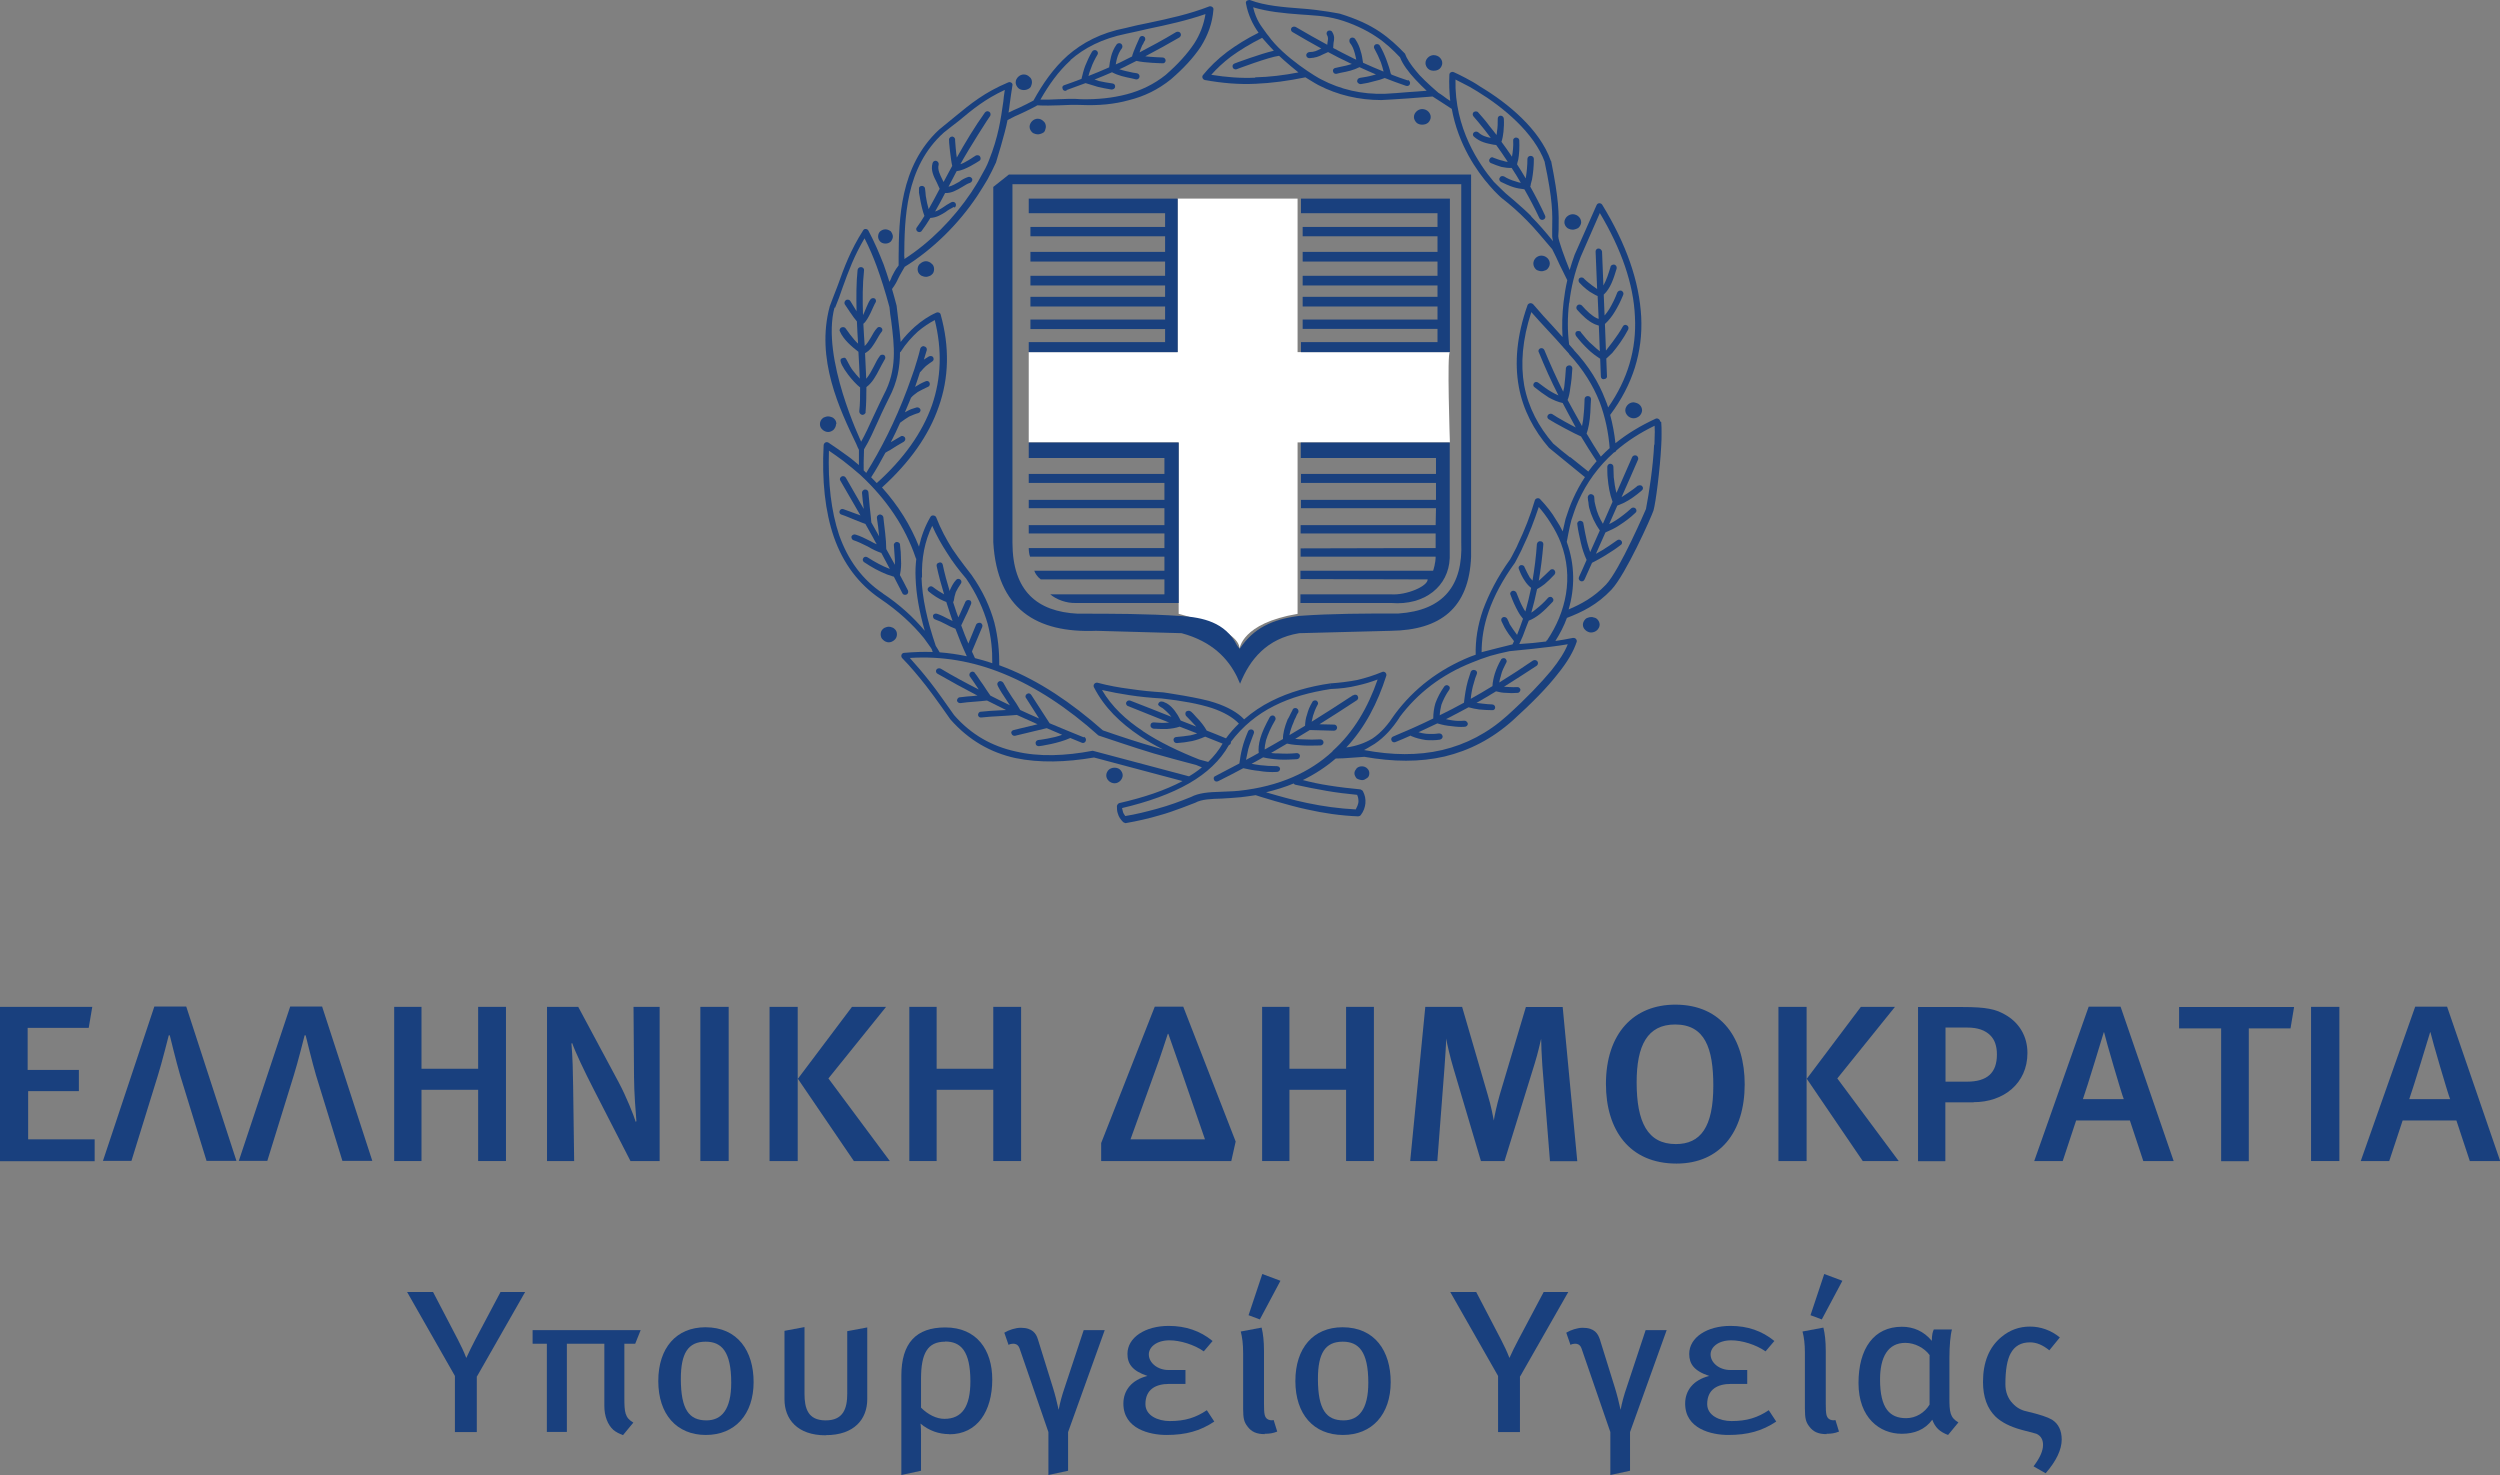 <?xml version="1.0" encoding="UTF-8"?>
<svg id="Layer_1" xmlns="http://www.w3.org/2000/svg" version="1.1" viewBox="0 0 147.39 86.96">
  <rect x="0" y="0" width="147.39" height="86.96" fill="#808080" stroke="none"/>
  <!-- Generator: Adobe Illustrator 29.6.0, SVG Export Plug-In . SVG Version: 2.1.1 Build 142)  -->
  <defs>
    <style>
      .st0 {
        fill: #fff;
      }

      .st1 {
        fill: #19407e;
      }
    </style>
  </defs>
  <path class="st0" d="M85.48,20.76h-8.98v-9.05h-7.07v9.05h-8.78v5.32h8.84v10.11s3.59.89,3.59,2.06c0,0,.12-1.51,3.42-2.06v-10.11h8.98s-.18-5.32,0-5.32Z"/>
  <g>
    <g>
      <path class="st1" d="M28.11,81.14v3.29h-1.29v-3.31l-2.82-4.95h1.53l1.47,2.82c.18.35.35.7.49,1.07.16-.34.32-.68.52-1.06l1.5-2.83h1.45l-2.84,4.98Z"/>
      <path class="st1" d="M37.46,79.22h-.65v3.2c0,.83.03,1.16.53,1.45l-.61.74c-.22-.08-.43-.19-.57-.31-.34-.31-.53-.82-.53-1.4v-3.68h-2.21v5.2h-1.18v-5.2h-.84v-.8h6.37l-.32.8Z"/>
      <path class="st1" d="M41.62,84.6c-1.73,0-2.81-1.22-2.81-3.18s1.07-3.17,2.78-3.17c1.91,0,2.84,1.41,2.84,3.23,0,1.91-1.1,3.12-2.82,3.12ZM41.6,79.1c-1.03,0-1.46.68-1.46,2.19,0,1.83.5,2.45,1.51,2.45.9,0,1.46-.65,1.46-2.22,0-1.86-.58-2.42-1.51-2.42Z"/>
      <path class="st1" d="M48.68,84.62c-1.67,0-2.43-.95-2.43-2.12v-4.04l1.18-.22v3.92c0,.89.21,1.58,1.25,1.58s1.27-.7,1.27-1.58v-3.68l1.18-.22v4.23c0,1.17-.76,2.12-2.44,2.12Z"/>
      <path class="st1" d="M55.95,84.55c-.59,0-1.18-.2-1.68-.62.03.19.03.46.03.67v2.11l-1.16.25v-5.85c0-1.94.88-2.85,2.59-2.85,1.86,0,2.77,1.33,2.77,3.07,0,1.87-.88,3.23-2.53,3.23ZM55.72,79.1c-1.03,0-1.42.68-1.42,2.19v1.7c.4.4.9.66,1.38.66,1.05,0,1.53-.74,1.53-2.21,0-1.8-.57-2.35-1.49-2.35Z"/>
      <path class="st1" d="M62.97,84.43v2.28l-1.16.25v-2.53l-1.71-4.96c-.04-.1-.13-.25-.37-.25-.09,0-.19.02-.27.07l-.25-.72c.26-.16.66-.29.97-.29.71,0,.91.36,1.01.68l.88,2.83c.13.41.25.9.34,1.31h.01c.06-.36.19-.84.36-1.33l1.11-3.35h1.24l-2.16,6.01Z"/>
      <path class="st1" d="M68.78,84.6c-1,0-2.55-.36-2.55-1.85,0-.79.5-1.4,1.42-1.63-.9-.3-1.18-.72-1.18-1.3,0-.97,1.05-1.65,2.43-1.65,1,0,1.86.29,2.59.89l-.52.61c-.57-.4-1.4-.65-2.02-.65-.78,0-1.22.41-1.22.83,0,.5.52.92,1.16.92h1v.82h-.96c-.79,0-1.4.32-1.4,1.19,0,.68.74,1,1.44,1,.89,0,1.53-.2,2.18-.64l.44.67c-.84.56-1.69.79-2.83.79Z"/>
      <path class="st1" d="M74.56,84.55c-.47,0-.78-.13-1.02-.46-.19-.25-.25-.46-.25-1.04v-3.29c0-.52-.05-.91-.14-1.26l1.23-.23c.09.36.14.8.14,1.39v3.09c0,.64.04.77.17.89.09.08.26.12.4.08l.21.68c-.25.1-.45.13-.74.13ZM74.28,77.79l-.67-.25.81-2.43,1.07.4-1.22,2.29Z"/>
      <path class="st1" d="M79.18,84.6c-1.73,0-2.81-1.22-2.81-3.18s1.07-3.17,2.78-3.17c1.91,0,2.84,1.41,2.84,3.23,0,1.91-1.1,3.12-2.82,3.12ZM79.16,79.1c-1.03,0-1.46.68-1.46,2.19,0,1.83.5,2.45,1.51,2.45.9,0,1.46-.65,1.46-2.22,0-1.86-.58-2.42-1.51-2.42Z"/>
      <path class="st1" d="M89.61,81.14v3.29h-1.29v-3.31l-2.82-4.95h1.53l1.47,2.82c.18.35.35.7.49,1.07.15-.34.32-.68.52-1.06l1.5-2.83h1.45l-2.84,4.98Z"/>
      <path class="st1" d="M96.1,84.43v2.28l-1.16.25v-2.53l-1.71-4.96c-.04-.1-.13-.25-.37-.25-.09,0-.19.02-.27.07l-.25-.72c.26-.16.66-.29.97-.29.71,0,.9.36,1.01.68l.88,2.83c.13.41.25.9.34,1.31h.01c.06-.36.19-.84.36-1.33l1.11-3.35h1.24l-2.16,6.01Z"/>
      <path class="st1" d="M101.9,84.6c-1,0-2.55-.36-2.55-1.85,0-.79.5-1.4,1.42-1.63-.91-.3-1.18-.72-1.18-1.3,0-.97,1.05-1.65,2.43-1.65,1,0,1.86.29,2.59.89l-.52.61c-.57-.4-1.4-.65-2.02-.65-.78,0-1.22.41-1.22.83,0,.5.52.92,1.16.92h1v.82h-.96c-.79,0-1.4.32-1.4,1.19,0,.68.74,1,1.44,1,.89,0,1.53-.2,2.19-.64l.44.67c-.84.56-1.69.79-2.83.79Z"/>
      <path class="st1" d="M107.68,84.55c-.47,0-.78-.13-1.02-.46-.19-.25-.25-.46-.25-1.04v-3.29c0-.52-.05-.91-.14-1.26l1.23-.23c.09.36.14.8.14,1.39v3.09c0,.64.04.77.17.89.09.08.26.12.4.08l.21.68c-.25.1-.45.13-.74.13ZM107.41,77.79l-.67-.25.81-2.43,1.07.4-1.22,2.29Z"/>
      <path class="st1" d="M114.85,84.6c-.5-.19-.76-.44-.93-.9-.43.59-1.06.83-1.8.83-1.31,0-2.55-.95-2.55-2.99s.91-3.32,2.56-3.32c.67,0,1.29.26,1.76.83.01-.36.05-.53.12-.67h1.07c-.09.31-.15.96-.15,1.68v2.35c0,.83.03,1.16.53,1.45l-.61.74ZM113.77,79.9c-.32-.44-.89-.73-1.44-.73-1.02,0-1.49.83-1.49,2.16,0,1.73.59,2.28,1.54,2.28.57,0,1.09-.32,1.38-.8v-2.9Z"/>
      <path class="st1" d="M120.59,86.85l-.7-.4c.37-.49.56-.91.56-1.26,0-.32-.13-.54-.39-.66l-.9-.24c-.65-.18-1.15-.43-1.51-.77-.49-.48-.74-1.16-.74-2.05,0-1.16.36-2.05,1.09-2.65.49-.41,1.05-.61,1.68-.61s1.25.22,1.76.64l-.62.76c-.38-.31-.75-.47-1.14-.47-.53,0-.91.22-1.14.65-.21.38-.31,1-.31,1.82,0,.44.14.83.43,1.13.22.24.49.4.83.47.76.18,1.24.34,1.49.49.38.24.57.64.57,1.17,0,.59-.31,1.25-.94,1.98Z"/>
    </g>
    <g>
      <path class="st1" d="M0,68.45v-9.09h5.44l-.21,1.24H1.63v2.48h3.02v1.25H1.66v2.84h3.92v1.29H0Z"/>
      <path class="st1" d="M12.18,68.45l-1.56-5.06c-.21-.71-.61-2.35-.61-2.35h-.06s-.42,1.67-.64,2.36l-1.56,5.04h-1.68l3.03-9.1h1.88l2.96,9.1h-1.77Z"/>
      <path class="st1" d="M20.19,68.45l-1.56-5.06c-.21-.71-.61-2.35-.61-2.35h-.06s-.42,1.67-.64,2.36l-1.56,5.04h-1.68l3.03-9.1h1.88l2.96,9.1h-1.77Z"/>
      <path class="st1" d="M28.19,68.45v-4.2h-3.34v4.2h-1.61v-9.09h1.61v3.65h3.34v-3.65h1.64v9.09h-1.64Z"/>
      <path class="st1" d="M37.17,68.45l-2.19-4.27c-.52-1.01-1.06-2.15-1.25-2.69l-.04.04c.07.76.09,1.72.1,2.52l.06,4.4h-1.6v-9.09h1.84l2.38,4.44c.45.84.88,1.92,1.01,2.34l.04-.04c-.04-.46-.14-1.76-.14-2.59l-.03-4.15h1.54v9.09h-1.71Z"/>
      <path class="st1" d="M41.29,68.45v-9.09h1.67v9.09h-1.67Z"/>
      <path class="st1" d="M45.37,68.45v-9.09h1.66v9.09h-1.66ZM50.34,68.45l-3.3-4.85,3.19-4.24h2.01l-3.4,4.22,3.62,4.87h-2.12Z"/>
      <path class="st1" d="M58.56,68.45v-4.2h-3.34v4.2h-1.61v-9.09h1.61v3.65h3.34v-3.65h1.64v9.09h-1.64Z"/>
      <path class="st1" d="M72.59,68.45h-7.67v-1.06l3.16-8.04h1.68l3.09,7.95-.26,1.16ZM69.57,62.92c-.13-.38-.69-1.97-.69-1.97h-.03s-.52,1.6-.67,1.98l-1.53,4.24h4.39l-1.47-4.26Z"/>
      <path class="st1" d="M79.36,68.45v-4.2h-3.34v4.2h-1.61v-9.09h1.61v3.65h3.34v-3.65h1.64v9.09h-1.64Z"/>
      <path class="st1" d="M91.38,68.45l-.45-5.63c-.04-.58-.07-1.3-.07-1.58-.07.3-.2.88-.38,1.46l-1.78,5.75h-1.39l-1.63-5.5c-.18-.6-.37-1.42-.42-1.72,0,.3-.06,1.17-.1,1.73l-.42,5.49h-1.6l.89-9.09h2.17l1.5,5.15c.23.76.31,1.27.37,1.55.04-.28.17-.89.35-1.52l1.54-5.17h2.17l.86,9.09h-1.6Z"/>
      <path class="st1" d="M98.84,68.6c-2.79,0-4.16-2-4.16-4.69,0-2.99,1.64-4.68,4.09-4.68,2.76,0,4.09,2.04,4.09,4.69,0,2.84-1.47,4.68-4.02,4.68ZM98.76,60.4c-1.64,0-2.27,1.24-2.27,3.41,0,2.34.64,3.64,2.31,3.64,1.46,0,2.21-1,2.21-3.44,0-2.22-.5-3.61-2.25-3.61Z"/>
      <path class="st1" d="M104.85,68.45v-9.09h1.66v9.09h-1.66ZM109.82,68.45l-3.3-4.85,3.19-4.24h2.01l-3.4,4.22,3.62,4.87h-2.12Z"/>
      <path class="st1" d="M116.35,64.99h-1.66v3.47h-1.61v-9.09h2.61c1.43,0,1.95.13,2.49.43.86.47,1.35,1.29,1.35,2.28,0,1.79-1.4,2.9-3.17,2.9ZM117.33,61.03c-.3-.29-.72-.45-1.36-.45h-1.27v3.19h1.27c1.2,0,1.76-.53,1.76-1.6,0-.5-.13-.88-.4-1.14Z"/>
      <path class="st1" d="M126.36,68.45l-.79-2.39h-3.17l-.79,2.39h-1.68l3.21-9.1h1.88l3.13,9.1h-1.78ZM124.04,60.86h-.01s-1.01,3.34-1.23,3.94h2.41c-.1-.2-1.09-3.59-1.16-3.94Z"/>
      <path class="st1" d="M135.04,60.63h-2.46v7.83h-1.63v-7.83h-2.48v-1.26h6.78l-.21,1.26Z"/>
      <path class="st1" d="M136.25,68.45v-9.09h1.67v9.09h-1.67Z"/>
      <path class="st1" d="M145.61,68.45l-.79-2.39h-3.17l-.79,2.39h-1.68l3.21-9.1h1.88l3.13,9.1h-1.78ZM143.28,60.86h-.01s-1.01,3.34-1.23,3.94h2.41c-.1-.2-1.09-3.59-1.16-3.94Z"/>
    </g>
    <g>
      <path class="st1" d="M60.35,5.31c.15,0,.25-.04.36-.12.06-.05.09-.13.11-.21.01-.04.02-.08.02-.12,0-.14-.04-.25-.15-.33-.08-.08-.19-.14-.33-.14-.13,0-.25.06-.33.14-.08.08-.15.18-.15.33,0,.12.06.24.15.33.08.08.21.12.33.12"/>
      <path class="st1" d="M52.2,14.36c.13,0,.23-.04.32-.12.06-.08.12-.18.12-.29,0-.12-.06-.22-.12-.31-.09-.06-.19-.12-.32-.12s-.23.06-.31.12c-.08.08-.12.18-.12.31,0,.1.04.2.12.29.08.08.19.12.31.12"/>
      <path class="st1" d="M61.19,7.92s.09,0,.13-.02c.08-.02.15-.05.22-.1.06-.06.08-.13.1-.21.01-.04.02-.08.02-.12,0-.12-.04-.25-.15-.33-.08-.08-.19-.14-.33-.14-.13,0-.25.06-.33.14-.08.08-.15.2-.15.33s.06.24.15.33c.05.05.12.08.2.1.04.01.09.02.14.02"/>
      <path class="st1" d="M54.25,15.54c-.1.08-.15.2-.15.33s.04.24.15.33c.05.05.12.08.2.1.04.01.09.02.13.02s.09,0,.14-.02c.08-.02.15-.05.2-.1.11-.08.15-.2.15-.33s-.04-.25-.15-.33c-.08-.08-.21-.14-.33-.14s-.25.06-.33.14"/>
      <path class="st1" d="M48.82,25.47c.12,0,.25-.06.33-.14h0c.08-.09.14-.2.14-.33h.02c0-.12-.04-.24-.15-.33-.05-.05-.12-.08-.2-.1-.04-.01-.09-.02-.13-.02-.05,0-.09,0-.14.02-.08.02-.15.05-.2.1-.1.08-.15.21-.15.33s.04.24.15.33c.08.08.21.14.34.14"/>
      <path class="st1" d="M52.55,36.97s-.09-.02-.14-.02-.09,0-.14.02c-.08.02-.15.05-.2.1-.11.08-.15.21-.15.33s.04.25.15.33c.08.08.21.14.33.14s.25-.06.33-.14c.1-.08.15-.2.15-.33s-.04-.24-.15-.33c-.05-.05-.12-.08-.2-.1"/>
      <path class="st1" d="M84.2,7.23c.08-.08.15-.2.15-.33s-.06-.24-.15-.33c-.08-.08-.21-.14-.36-.14-.12,0-.25.06-.33.14-.08.08-.15.18-.15.33,0,.12.06.24.15.33.08.08.21.12.33.12.15,0,.27-.04.36-.12"/>
      <path class="st1" d="M84.52,4.17c.15,0,.27-.04.36-.12.08-.08.15-.2.15-.33,0-.14-.06-.24-.15-.33-.08-.08-.21-.14-.36-.14-.12,0-.25.06-.33.14-.08.08-.15.18-.15.33,0,.12.06.24.15.33.08.08.21.12.33.12"/>
      <path class="st1" d="M92.57,13.52s.09.02.14.02.1,0,.14-.02c.08-.02.16-.05.22-.1.08-.08.15-.2.15-.32s-.06-.25-.15-.33c-.08-.08-.21-.14-.35-.14-.13,0-.25.06-.34.14-.08.08-.15.2-.15.33s.06.24.15.32c.05.05.13.08.2.1"/>
      <path class="st1" d="M90.87,15.99c.05,0,.1,0,.14-.02.08-.02.16-.05.21-.1.08-.08.15-.2.15-.33s-.06-.25-.15-.33c-.08-.08-.21-.14-.35-.14-.13,0-.25.06-.33.14-.08.08-.14.2-.14.33s.06.24.14.33c.05.05.12.08.2.1.04.01.09.02.14.02"/>
      <path class="st1" d="M96.32,23.72h-.02c-.13,0-.25.06-.33.14-.08.08-.15.2-.15.33s.06.24.15.33c.08.08.21.14.33.14h.02c.13,0,.25-.06.34-.14.08-.08.15-.2.15-.33s-.06-.25-.15-.33c-.08-.08-.21-.12-.34-.14"/>
      <path class="st1" d="M93.93,36.39s-.05-.01-.08-.01c0,0-.14,0-.18.02-.08.02-.15.05-.2.1-.08.08-.15.2-.15.33s.06.24.15.32.21.14.33.14c.15,0,.27-.06.36-.14.08-.08.15-.2.15-.32s-.06-.25-.15-.33c-.06-.06-.14-.09-.23-.1"/>
      <path class="st1" d="M80.29,45.18c-.13,0-.23.04-.31.12-.06.08-.13.18-.13.28,0,.12.06.22.13.31.05.04.12.06.19.08.04.01.08.02.12.02.05,0,.09,0,.14-.02.03-.01.06-.03.09-.05,0,0,0,0,0,0,.02-.02.05-.03.08-.05.09-.06.13-.16.13-.29,0-.1-.04-.2-.13-.28-.08-.08-.19-.12-.31-.12"/>
      <path class="st1" d="M66.19,45.71c0-.12-.06-.24-.15-.33-.08-.08-.21-.12-.33-.12s-.25.04-.34.12c-.08.08-.15.2-.15.33s.06.25.15.33c.08.08.21.14.34.14s.25-.06.33-.14c.08-.08.15-.2.15-.33"/>
      <path class="st1" d="M62.88,5.31c.37-.13.75-.27,1.12-.41.25.08.48.15.72.22.27.06.54.12.81.16.1,0,.21-.06.21-.16.02-.1-.04-.18-.15-.2-.27-.04-.54-.08-.79-.14-.09-.03-.18-.06-.27-.09.35-.14.69-.28,1.03-.43.37.2.76.28,1.16.36.09.02.17.04.25.06.08.02.19-.04.21-.14.02-.1-.04-.2-.15-.22-.08-.02-.17-.02-.25-.04-.27-.06-.54-.11-.79-.2.08-.03.15-.07.23-.1.26-.13.52-.26.78-.39.49.12,1.51.14,1.53.14.1.02.19-.06.19-.16s-.08-.18-.17-.18c-.04,0-.72-.03-1.03-.07.67-.35,1.33-.72,2.01-1.11.08-.06.13-.16.06-.26-.04-.08-.17-.1-.25-.06-.73.44-1.45.83-2.16,1.2.04-.14.1-.28.16-.42.04-.04.06-.1.08-.14.02-.04.04-.1.08-.14.04-.08.02-.2-.06-.24-.1-.06-.21-.02-.25.06,0,0-.4.87-.45,1.12-.24.12-.47.24-.7.35-.09.04-.17.08-.26.12.02-.12.04-.23.07-.34.06-.22.15-.43.29-.61.06-.08.04-.2-.04-.27-.08-.06-.21-.04-.27.04-.17.24-.27.49-.33.73-.05.21-.09.42-.11.62-.4.18-.81.35-1.22.51.04-.16.09-.32.16-.48.08-.24.21-.51.38-.79.04-.08.02-.18-.08-.24-.08-.04-.19-.02-.25.08-.17.28-.29.57-.4.83-.1.27-.16.52-.22.77-.33.13-.67.25-1.01.37-.1.02-.15.12-.1.22.02.1.13.14.23.1"/>
      <path class="st1" d="M51.03,24.29c.04-.45.05-.95.05-1.47.34-.25.56-.65.77-1.06,0,0,.21-.41.31-.57.06-.08.04-.2-.04-.26-.08-.04-.21-.02-.25.06-.14.18-.25.41-.35.61-.14.27-.28.53-.45.73-.02-.48-.04-.99-.07-1.51.32-.17.49-.47.67-.77.1-.16.19-.35.31-.49.06-.06.06-.18-.02-.24-.08-.06-.19-.06-.25.02-.15.16-.25.35-.35.53-.12.2-.23.39-.38.53-.03-.43-.06-.87-.08-1.31.31-.24.6-1.08.71-1.24.06-.08.04-.18-.02-.24-.08-.06-.21-.04-.27.04-.15.18-.37.82-.44.93-.03-.92-.03-1.81.06-2.63.02-.1-.06-.2-.17-.2-.1-.02-.19.06-.21.16-.08.77-.08,1.6-.06,2.44-.06-.09-.32-.53-.36-.59-.04-.08-.14-.12-.25-.08-.09.06-.13.16-.09.25.04.06.54.83.72,1.02.02.43.04.87.07,1.31-.29-.25-.72-.88-.72-.88-.04-.08-.15-.12-.25-.08-.08.02-.15.14-.11.22.21.5.71.92,1.1,1.22.03.54.06,1.07.08,1.58-.13-.14-.28-.31-.41-.48-.21-.27-.36-.67-.44-.73-.08-.06-.27.04-.27.06-.08.14.13.51.42.9.23.31.53.63.72.77,0,.5,0,.98-.05,1.41,0,.1.06.18.17.21.1,0,.19-.06.21-.16"/>
      <path class="st1" d="M56.28,12.24c.08-.06.1-.16.06-.24-.04-.1-.17-.12-.25-.08-.19.1-.36.21-.5.31-.16.1-.29.19-.46.24.19-.33.39-.7.59-1.09.37.02.69-.17,1.01-.36.17-.1.31-.2.46-.24.1-.04.15-.14.13-.23-.04-.1-.15-.14-.23-.12-.19.06-.38.16-.54.29-.21.12-.42.24-.63.29,0,0,0,0,0,0,.16-.3.32-.61.48-.92.48-.04,1.21-.53,1.34-.61.08-.04.1-.16.04-.25-.04-.08-.17-.1-.25-.06-.12.08-.67.45-.91.51.52-.95,1.74-2.85,1.76-2.85.04-.08.02-.2-.06-.24-.09-.06-.19-.03-.25.04-.61.85-1.16,1.77-1.66,2.66-.04-.2-.1-.97-.1-1.01.02-.1-.04-.2-.15-.23-.11,0-.19.06-.21.16-.02.06.11,1.28.19,1.57-.18.32-.34.64-.51.95-.02-.04-.04-.08-.06-.12-.15-.31-.31-.61-.23-.9.02-.1-.04-.2-.15-.23-.08-.02-.19.04-.21.14-.12.41.06.77.25,1.14.06.13.12.25.17.37-.23.43-.44.84-.65,1.2-.07-.23-.13-.52-.17-.78,0-.08-.02-.16-.02-.23s-.02-.1-.02-.16v-.02c0-.1-.08-.18-.19-.18s-.19.08-.17.18v.22c.02.08.02.16.04.22.06.39.18.9.28,1.15-.15.25-.3.48-.45.68-.06.06-.04.18.04.24.08.06.21.04.25-.04.17-.22.34-.48.51-.76.39-.03.62-.18.91-.36.12-.1.27-.18.48-.29"/>
      <path class="st1" d="M82.99,4.74c-.32-.1-.64-.22-.95-.34-.01-.02-.03-.04-.05-.07-.06-.27-.15-.53-.25-.8-.11-.29-.23-.57-.4-.85-.04-.08-.17-.1-.25-.06-.08.04-.12.16-.06.25.15.27.27.53.38.8.06.18.12.37.16.55-.4-.16-.81-.34-1.21-.52-.04-.23-.06-.46-.14-.68-.06-.25-.17-.49-.33-.73-.06-.08-.19-.1-.27-.04-.08.06-.08.18-.04.27.15.18.23.39.29.61.04.13.06.26.09.39-.09-.04-.18-.08-.27-.13-.36-.18-.72-.36-1.09-.56,0-.12.02-.2.02-.3.04-.2.08-.39-.08-.65-.04-.08-.15-.1-.25-.06-.08.06-.1.16-.06.24.1.16.06.27.04.41,0,.06-.02.11-.02.17-.61-.33-1.23-.68-1.86-1.05-.08-.04-.21-.02-.25.06-.06.08-.02.2.06.24.57.34,1.14.66,1.7.97-.02,0-.05.02-.07.03-.19.1-.35.18-.63.18-.1,0-.19.1-.19.18,0,.1.08.18.19.18.36-.02.56-.1.79-.22.1-.04.2-.09.31-.14.41.22.81.43,1.22.62.06.03.12.06.18.08-.23.08-.47.13-.72.18-.09.02-.17.04-.27.06-.08.02-.15.1-.12.2.02.1.1.16.21.14l.25-.06c.38-.07.75-.15,1.1-.33.32.15.65.29.97.43-.05.01-.1.03-.15.04-.27.08-.52.12-.79.16-.11.02-.17.1-.17.21.02.1.13.16.21.16.29-.04.56-.1.83-.18.19-.04.39-.1.59-.18.41.16.83.32,1.25.46.1.04.21-.02.23-.1.04-.1-.02-.2-.1-.24"/>
      <path class="st1" d="M90.23,10.99c0-.05.02-.11.03-.18.02-.08.04-.14.06-.22.07-.39.11-.79.11-1.22,0-.1-.08-.18-.19-.18s-.19.08-.19.18c0,.4-.04.78-.1,1.15-.16-.28-.33-.55-.51-.83,0-.03.05-.22.07-.28.06-.34.08-.73.06-1.14,0-.08-.08-.16-.19-.16s-.19.1-.17.18c.02.33-.02.67-.07.95-.2-.29-.4-.59-.62-.88.06-.18.1-.39.12-.6.02-.24.04-.51.02-.75,0-.1-.08-.19-.19-.19s-.17.08-.17.19c0,.24,0,.49-.04.71,0,.08-.02.16-.03.24-.13-.17-.26-.34-.41-.52-.21-.29-.44-.55-.67-.81-.06-.08-.19-.08-.27-.02-.06.06-.08.16-.02.24.23.26.46.55.67.81.12.15.24.31.36.47-.26-.05-.51-.12-.74-.33-.08-.06-.19-.06-.27.02-.06.06-.06.18.02.24.38.33.75.39,1.15.47.04,0,.1.01.16.02.24.33.46.66.68.99-.1,0-.19-.03-.28-.06-.21-.04-.38-.12-.56-.18-.08-.06-.19-.02-.23.08-.06.08-.02.2.09.24.19.08.4.16.6.22.2.04.4.07.61.06.19.29.37.58.54.88-.11-.02-.21-.05-.32-.09-.23-.06-.46-.16-.67-.29-.11-.04-.21-.02-.25.08-.06.08-.02.18.06.24.25.12.48.23.73.31.21.07.43.1.66.13.32.56.62,1.13.89,1.71.04.08.15.12.23.08.1-.04.15-.14.1-.24-.27-.59-.57-1.17-.89-1.74"/>
      <path class="st1" d="M93.21,19.58c-.06-.08-.19-.08-.27-.04-.08.06-.08.18-.02.27.21.28.46.55.69.77.22.22.47.4.73.57l.04,1.04c0,.1.08.19.19.16.1,0,.19-.08.17-.18l-.04-1.03c.05-.04.1-.09.14-.13.06-.06.13-.12.21-.2.31-.37.65-.83.94-1.38.04-.1.02-.21-.08-.25-.08-.06-.19-.02-.23.06-.29.55-.98,1.4-1,1.43l-.06-1.57c.22-.2.42-.45.58-.72.19-.31.36-.65.5-1,.04-.1-.02-.2-.1-.24-.1-.04-.21.02-.25.1-.13.35-.29.67-.46.96-.09.15-.19.28-.29.4l-.05-1.23c.4-.37.58-.94.76-1.53v-.02c.02-.08-.02-.18-.13-.22-.1-.02-.21.04-.23.12v.02c-.12.39-.24.78-.42,1.09l-.08-2c-.02-.1-.11-.18-.21-.18s-.17.08-.17.18l.09,2.21s-.53-.36-.78-.62c-.06-.08-.19-.08-.27-.02-.06.08-.06.18,0,.26.27.29.56.53.84.67.06.04.21.12.24.12l.06,1.35s-.08-.03-.11-.04c-.29-.14-.58-.41-.88-.75-.06-.06-.19-.08-.25-.02-.08.06-.1.18-.04.26.33.37.65.67,1,.84.06.02.12.06.21.08.03,0,.06.02.08.03l.06,1.51c-.15-.12-.3-.24-.44-.38-.25-.2-.46-.47-.67-.73"/>
      <path class="st1" d="M96.58,28.61c-.29.27-.98.7-.98.7.32-.71.64-1.45.98-2.23.02-.08-.02-.18-.1-.22-.1-.04-.21,0-.25.08-.29.67-.6,1.38-.93,2.12-.08-.3-.13-.62-.16-.93,0-.08-.02-.59-.02-.61,0-.1-.08-.18-.19-.18-.08,0-.17.08-.17.18,0,.02,0,.53.02.63.04.49.12.97.29,1.43-.19.43-.38.86-.57,1.3-.2-.33-.35-.68-.43-1.04-.02-.08-.04-.18-.06-.26,0-.08-.02-.18-.02-.27,0-.1-.1-.18-.21-.18-.08,0-.17.1-.17.18v.02c0,.1.02.2.04.31,0,.08.02.18.04.29.12.46.33.92.63,1.34-.1.22-.48,1.08-.57,1.28-.07-.21-.14-.42-.19-.63-.08-.35-.15-.71-.21-1.06,0-.1-.1-.16-.21-.16-.08.02-.17.1-.15.2.04.37.13.73.21,1.1.08.35.19.69.34,1.01-.15.34-.29.67-.45,1.01-.04.1,0,.2.1.24.08.04.19,0,.23-.1.15-.33.3-.66.44-.98.26-.13.51-.27.79-.44.29-.18.59-.37.9-.61.08-.04.11-.16.04-.24-.06-.08-.17-.1-.25-.04-.31.22-.61.43-.88.59-.13.07-.25.14-.37.21.08-.18.45-1.02.56-1.26.28-.12.57-.25.83-.43.31-.2.63-.43.94-.73.08-.06.08-.18,0-.26-.06-.06-.19-.06-.25,0-.31.29-.61.51-.88.69-.14.09-.28.17-.42.24.16-.36.32-.72.48-1.09.06-.02.31-.13.4-.17.36-.18.73-.45,1.05-.73.08-.06.08-.18.02-.24-.06-.08-.19-.08-.27-.02"/>
      <path class="st1" d="M97.52,26.22c-.06,1.28-.29,2.79-.48,3.79,0,0-1.55,3.61-2.36,4.46-.72.75-1.45,1.14-2.2,1.46.37-1.25.38-2.62-.11-3.98,0-.01.16-.87.27-1.28.13-.39.25-.77.42-1.14.48-1.07,1.17-2.03,2.1-2.86.06-.01.11-.05.13-.11.64-.55,1.39-1.04,2.26-1.46,0,.12.01.24.01.37,0,.23-.02.47-.02.74M91.18,37.76s-.02.04-.03.06c-.53.07-1.06.12-1.58.15.07-.16.14-.31.21-.47.1-.27.33-.88.35-.91.22-.08.44-.22.66-.39.25-.2.5-.45.75-.72.06-.06.06-.18-.02-.24-.06-.08-.19-.06-.25,0-.23.27-.48.49-.71.67-.09.08-.19.15-.28.21.13-.45.24-.91.34-1.39.13-.07.29-.17.44-.29.19-.16.38-.34.59-.57.06-.08.06-.18-.02-.27-.06-.06-.19-.06-.25.02-.21.2-.4.39-.56.53-.04.03-.07.06-.1.09.12-.7.21-1.42.27-2.15,0-.1-.06-.18-.17-.18-.1-.02-.19.06-.21.16-.05.73-.14,1.46-.26,2.16-.05-.06-.11-.12-.16-.18-.1-.18-.21-.39-.31-.61-.02-.1-.13-.14-.23-.12-.1.04-.15.14-.1.24.1.26.21.49.35.69.1.16.23.3.37.41-.1.47-.21.94-.34,1.39-.04-.06-.09-.13-.13-.21-.13-.23-.25-.51-.4-.9-.04-.08-.15-.14-.25-.1-.08.04-.15.14-.1.22.15.41.29.7.42.94.11.21.21.35.32.48,0,.03-.34.93-.35.95-.16-.21-.3-.42-.43-.62-.02-.06-.12-.27-.15-.33-.04-.08-.15-.12-.23-.1-.11.04-.15.14-.11.24.02.04.13.28.17.35.15.28.35.55.57.83-.03.07-.06.13-.09.19-.01,0-1.69.42-1.82.46,0-.76.12-1.56.42-2.41.31-.9.82-1.86,1.55-2.87,0,0,.42-.79.48-.96.35-.72.65-1.51.92-2.32.26.3.49.61.69.93.25.39.46.79.61,1.18.77,2.04.31,4.09-.81,5.75M92.43,37.98c-.17.44-.49.95-.97,1.55-.61.73-1.44,1.61-2.59,2.65-1.15,1.04-2.45,1.71-3.85,2.04-1.42.33-2.95.31-4.6,0,0,0,.4-.22.63-.37.58-.39,1.05-.92,1.46-1.55h-.01c1.08-1.45,2.5-2.53,4.28-3.24.34-.14.69-.27,1.07-.39.36-.1.75-.2,1.15-.28,0,0,2.41-.22,3.44-.41M92.56,26.96c-.33-.26-.66-.52-.99-.81-.85-.98-1.46-2.11-1.71-3.43-.22-1.26-.11-2.7.42-4.32.32.37.66.73,1,1.1.3.32.59.64.88.97.02.03.04.06.07.08.09.1.18.2.27.3v.02c.85.92,1.42,1.86,1.8,2.81.34.9.53,1.82.6,2.74-.18.16-.36.33-.52.5-.29-.45-.57-.9-.84-1.36.1-.27.19-.71.22-1.24,0-.14.04-.77.04-.79,0-.1-.08-.18-.19-.18s-.19.08-.19.18c0,0-.02.65-.04.76-.02.33-.06.61-.11.83-.23-.4-.79-1.43-.85-1.54.07-.17.13-.43.16-.72.06-.35.1-.75.12-1.14,0-.08-.06-.18-.17-.18s-.19.06-.21.16c-.02.39-.06.77-.1,1.12-.02.1-.04.19-.06.27-.4-.81-.77-1.63-1.11-2.45-.04-.1-.15-.14-.25-.1-.08.04-.13.14-.08.22.35.86.73,1.71,1.16,2.55-.13-.05-.26-.12-.4-.2-.25-.14-.52-.35-.79-.55-.08-.06-.19-.06-.25.02-.06.08-.06.18.02.24.27.22.56.43.84.61.27.15.55.27.83.33.05.1.56,1.06.77,1.44-.15-.07-1.08-.57-1.39-.79-.08-.04-.19-.02-.25.06-.06.08-.04.18.04.24.33.22,1.59.89,1.91,1.02.29.49.6.97.92,1.46-.17.2-.34.4-.49.61-.35-.28-.71-.57-1.06-.85M92.52,17.85c.1-.88.31-1.77.67-2.71l1.13-2.58c1.28,2.15,1.99,4.2,2.07,6.12.1,1.9-.42,3.68-1.58,5.34-.05-.16-.11-.33-.18-.49-.37-.97-.96-1.95-1.85-2.9h.01c-.09-.11-.18-.21-.28-.32-.1-.79-.1-1.61,0-2.46M78.56,44.3c-1.32,1.22-3.12,2.06-5.5,2.32-.38.04-.75.04-1.09.06-.71.02-1.28.06-1.76.31h0c-.66.27-1.33.51-1.99.69-.62.17-1.25.33-1.88.43-.07-.1-.13-.19-.14-.27-.02-.07-.04-.14-.05-.2,1.54-.36,2.87-.84,3.94-1.45,1.05-.6,1.85-1.35,2.36-2.26.05-.02.09-.05.11-.11.01-.03.01-.06.01-.09.7-.92,1.56-1.62,2.54-2.11,1-.51,2.13-.81,3.35-1h0c.56-.02,1.07-.08,1.59-.21.41-.09.79-.21,1.17-.35-.57,1.65-1.41,3.1-2.66,4.22M78.23,46.63c.57.1,1.18.17,1.78.23.07.15.08.28.08.42-.02.15-.08.29-.16.44-.97-.05-1.92-.18-2.87-.38-.81-.17-1.61-.39-2.42-.63.58-.14,1.12-.31,1.63-.52.02.03.05.06.08.07.63.14,1.25.26,1.88.37M64.43,44.26c-1.63.31-3.18.37-4.56.04-1.37-.3-2.6-.97-3.62-2.14h0c-.48-.67-.94-1.35-1.42-1.96-.4-.51-.8-.98-1.19-1.41,1.89-.12,3.71.19,5.5.92,1.9.77,3.78,2,5.62,3.65.02,0,2.2.75,3.26,1.06.83.24,1.67.46,2.5.68.11.05.23.09.34.14-.23.19-.49.37-.76.53l-5.68-1.51ZM54.36,34.05c-.04-1.14.16-2.15.6-3.05.25.57.54,1.08.85,1.56.35.57.75,1.08,1.15,1.55.63.92,1.02,1.81,1.27,2.67.21.81.28,1.56.27,2.32-.34-.12-.68-.21-1.02-.3-.06-.13-.12-.26-.18-.39.08-.15-.01.05,0,0,.21-.49.42-1,.61-1.45.04-.1-.02-.21-.11-.24-.1-.02-.21.02-.25.1-.16.4-.31.77-.46,1.12-.15-.35-.29-.71-.42-1.07.08-.18.17-.34.25-.53.13-.24.23-.51.33-.73.04-.08,0-.2-.08-.22-.1-.04-.21,0-.25.08-.1.25-.23.49-.33.74-.03.06-.06.13-.09.19-.04-.11-.08-.22-.12-.33-.07-.2-.13-.39-.19-.58.02-.02.04-.04.04-.07.02-.16.06-.33.12-.51.08-.16.17-.32.29-.49.06-.06.06-.18-.02-.25-.08-.06-.19-.06-.25.02-.17.18-.27.39-.36.59-.01.02-.02.05-.02.07-.16-.52-.3-1.04-.41-1.56-.02-.1-.12-.16-.21-.12-.11.02-.17.1-.15.2.12.56.27,1.11.44,1.67-.21-.12-.44-.26-.67-.44-.08-.06-.19-.04-.25.04-.08.06-.06.18.02.24.27.22.59.43.88.55.06.02.11.04.15.06.07.23.15.45.22.68.05.14.1.29.15.44-.08-.04-.16-.08-.23-.11-.23-.12-.44-.23-.67-.31-.1-.04-.21,0-.25.08-.02.1.02.21.1.24.23.08.44.18.65.29.18.1.36.19.57.27.2.54.42,1.08.67,1.62-.53-.11-1.06-.19-1.6-.23-.07-.13-.15-.25-.23-.38-.51-1.5-.8-2.83-.84-4.03M52.06,34.99c-1.23-.82-2.07-1.98-2.59-3.45-.47-1.41-.66-3.07-.6-4.97.28.19.56.39.83.59.35.27.69.55,1,.82,1.59,1.47,2.67,3.1,3.28,4.89,0,.03.02.06.04.08-.04.36-.06.73-.04,1.12.03.96.22,2,.54,3.12-.68-.81-1.49-1.55-2.47-2.2M49.23,18.15h0c.17-.41.32-.81.44-1.18.36-1,.69-1.89,1.3-2.92.28.55.51,1.09.72,1.66.25.69.5,1.47.75,2.4h0c.02.28.06.54.1.79.19,1.51.36,2.89-.44,4.38,0,0-.42.86-.61,1.28-.24.53-.48,1.05-.72,1.48,0-.01-2.37-4.94-1.57-7.91M53.08,20.76s.01-.01.02-.02c.31-.49.67-.88,1.02-1.2.32-.27.65-.49.99-.67.44,1.77.38,3.43-.16,5.01-.58,1.64-1.67,3.17-3.26,4.6-.11-.11-.22-.23-.33-.34.29-.45.57-.94.84-1.45,0,0,0,0,0,0q.23-.14.25-.14c.27-.18.56-.35.84-.51.08-.06.11-.16.06-.25-.06-.08-.17-.12-.25-.06-.21.12-.4.23-.58.34.19-.37.37-.75.55-1.15.18-.14.37-.26.53-.36.19-.08.36-.16.52-.2.1-.02.17-.12.15-.2-.02-.1-.13-.16-.23-.14-.21.06-.4.12-.6.24-.03.02-.06.04-.09.05.12-.28.24-.57.36-.86,0,0,0,0,0,0,.1-.12.23-.22.4-.34.19-.1.38-.21.61-.31.1-.04.12-.16.08-.24-.04-.1-.15-.12-.23-.08-.24.1-.44.21-.62.33.1-.29.2-.58.29-.87.01-.01.03-.02.04-.03.1-.12.21-.24.31-.33.13-.1.23-.18.37-.27.08-.04.11-.14.06-.24-.04-.08-.15-.1-.25-.06-.1.06-.2.13-.3.19.06-.19.12-.38.17-.56.02-.1-.04-.2-.15-.22-.08-.04-.19.02-.23.12-.1.43-.23.83-.35,1.22-.15.41-.27.79-.42,1.18-.72,1.92-1.56,3.56-2.42,4.94-.05-.05-.1-.1-.15-.15-.01-.01,0-.9.02-1.24.31-.5.59-1.14.88-1.78.18-.42.59-1.24.59-1.24.5-.95.65-1.83.65-2.71M67.38,43.1c-1-.66-1.84-1.44-2.41-2.42.53.12,1.06.22,1.59.3.64.1,1.28.16,1.94.2h0c1.17.13,2.17.31,2.97.57.7.24,1.23.55,1.57.91-.27.26-.53.55-.76.87-.38-.16-.76-.31-1.14-.46-.14-.26-.36-.54-.61-.79-.04-.06-.31-.35-.35-.35-.08-.05-.18-.03-.26.03-.05.07-.04.17,0,.24h0s.53.54.61.64c-.31-.12-.62-.24-.92-.36-.22-.45-.48-.78-.74-.96-.06-.04-.12-.08-.19-.1-.06-.04-.12-.06-.19-.06-.1-.02-.19.06-.21.16-.02.08.21.2.25.22.04.02.39.32.53.52-.77-.31-1.56-.62-2.41-.95-.1-.04-.21,0-.25.1-.04.08.02.2.11.22.76.31,1.58.63,2.42.97-.05,0-.11,0-.16.01-.23.02-.48,0-.75-.02-.11,0-.19.06-.19.16-.02.1.06.18.17.21.27.02.54.02.79.02.27-.02.53-.06.76-.14.34.13.68.27,1.03.4-.12.04-.25.08-.38.11-.27.04-.56.08-.84.1-.1,0-.19.08-.17.18,0,.1.08.18.19.18.29-.02.61-.06.9-.12.27-.06.52-.15.77-.26.34.14.69.28,1.03.41-.22.39-.51.75-.85,1.08-.17-.04-.35-.09-.52-.14-1.21-.48-2.35-1.02-3.34-1.68M53.31,15.13c.02-2.18.04-5.26,2.34-7.32.31-.24.59-.47.86-.67.85-.71,1.57-1.3,2.73-1.84-.04.25-.07.47-.09.7-.15,1.04-.29,2.06-.84,3.44-.12.33-.29.63-.48.96-.17.33-.38.65-.58.96-1.03,1.53-2.42,2.94-3.93,3.91,0-.05,0-.1,0-.14M63.11,3.54c.81-.71,1.86-1.26,3.28-1.55.44-.1.86-.18,1.3-.29,1.15-.24,2.28-.49,3.38-.87-.1.62-.32,1.2-.66,1.73-.42.63-.98,1.24-1.69,1.86-.69.55-1.46.92-2.3,1.14-.84.22-1.73.31-2.67.29-.48-.04-.92-.02-1.36,0-.35.02-.69.03-1.05.02.5-.87,1.05-1.66,1.78-2.32M90.28,12.75c-.5-.51-1.51-1.35-1.51-1.35-.02-.02-.5-.47-.69-.67-.89-1.05-2.34-3.18-2.27-6.04.14.07.28.14.45.23.25.12.54.28.84.47,1.52.93,3.35,2.43,3.98,4.18h-.01c.48,2.25.46,3.02.44,3.98v.37c0,.07.02.17.05.3-.43-.53-.86-1.03-1.29-1.46M83.03,5.43c-.48.04-.96.08-1.38.1-1.36.04-2.61-.25-3.74-.84-.23-.1-2.23-1.3-3.14-2.59-.03-.03-.1-.12-.24-.32-.13-.2-.46-.54-.65-1.35.86.26,1.8.35,2.75.42.77.06,1.46.07,2.26.29.8.22,1.67.63,2.24,1.02.55.36.99.78,1.41,1.22.15.4.5.87.89,1.29.23.25.47.48.68.68-.37.03-.73.06-1.08.08M74,4.58c-.86.04-1.71-.03-2.59-.17.33-.37.7-.72,1.16-1.07.52-.38,1.13-.75,1.84-1.11.03.03.47.54.69.76-.82.19-2.31.75-2.31.75-.11.04-.15.14-.11.24.02.08.15.14.23.1,0,0,1.9-.72,2.5-.79.3.29,1.09.95,1.14.98-.87.17-1.72.27-2.55.29M97.87,24.84c0-.12-.15-.2-.25-.16-.91.42-1.7.9-2.38,1.45-.06-.56-.16-1.11-.31-1.67,1.34-1.79,1.93-3.72,1.83-5.77-.11-2.1-.88-4.3-2.3-6.62-.08-.12-.27-.12-.33.02l-1.3,2.94c-.11.3-.2.6-.29.89-.26-.64-.67-1.74-.67-1.99,0-.12.02-.24.02-.37.02-.98.02-1.77-.44-4.06l-.02-.02c-.65-1.86-2.55-3.41-4.14-4.36-.29-.2-.59-.37-.86-.51-.27-.14-.52-.27-.71-.35-.12-.06-.27.02-.27.14-.03.54,0,1.06.05,1.55-.07-.04-.13-.09-.2-.13-.14-.1-.28-.22-.5-.35,0,0,0,0,0,0-.03-.02-.74-.64-1.1-1.03-.31-.35-.6-.72-.77-1.05-.04-.07-.06-.15-.09-.21h0s-.02-.03-.03-.04c0,0,0,0,0,0,0,0,0,0,0,0-.45-.46-.88-.87-1.47-1.27-.61-.41-1.34-.75-2.34-1.06,0,0-1.13-.23-2.32-.31-1.04-.08-2.09-.16-2.97-.49h0s-.06-.02-.07-.01c-.1.02-.15.04-.17.09-.02.04-.03.04-.01.13.12.64.38,1.2.74,1.71-.71.35-1.32.74-1.84,1.12-.59.45-1.05.9-1.44,1.38-.08.1-.02.26.12.29,1,.18,1.99.27,2.99.22.95-.04,1.91-.17,2.93-.38.04.02.54.34.77.46,1.12.58,2.38.88,3.7.88h0s1.17-.06,1.63-.1c.46-.04,1.39-.11,1.4-.11.02,0,.93.61,1.13.73.38,2.1,1.48,3.68,2.24,4.54.19.22.35.39.48.51.12.12.21.2.25.23.48.37.96.79,1.46,1.3.5.5.97,1.09,1.49,1.69h0c.15.29.29.59.44.92.16.32.31.64.45.91-.1.44-.17.87-.22,1.3-.08.7-.1,1.38-.06,2.05-.18-.2-.36-.4-.54-.6-.4-.43-.81-.88-1.19-1.33-.1-.1-.27-.08-.33.04-.65,1.83-.77,3.42-.52,4.81.25,1.38.9,2.59,1.78,3.61,0,0,.69.57,1.04.85.35.29.72.58,1.08.88-.27.41-.5.83-.7,1.28-.17.37-.31.77-.44,1.18-.06.25-.12.5-.17.74-.11-.23-.24-.46-.39-.68-.25-.43-.56-.82-.94-1.22-.08-.1-.27-.06-.31.06-.27.92-.61,1.77-1,2.59-.06.16-.15.31-.23.47-.06.14-.23.43-.23.43-.75,1.04-1.25,2.04-1.59,2.95-.33.94-.46,1.83-.44,2.67-.11.04-.22.08-.33.12-1.84.75-3.3,1.87-4.43,3.38-.4.61-.81,1.1-1.34,1.45-.44.26-.94.44-1.53.52,1.1-1.17,1.85-2.63,2.36-4.23.04-.14-.1-.29-.25-.22-.48.2-.96.35-1.46.47-.52.1-1.02.16-1.57.2h-.02l.03.12v.05s-.03-.17-.03-.17c-1.23.18-2.42.51-3.47,1.04-.58.29-1.12.65-1.61,1.08-.38-.4-.96-.73-1.72-.98-.81-.29-3.05-.61-3.05-.61-.65-.04-1.29-.1-1.94-.2-.65-.08-1.3-.2-1.94-.37-.15-.02-.27.12-.21.26.61,1.2,1.57,2.12,2.72,2.89.42.28.87.54,1.35.78-.13-.04-.25-.07-.39-.11-1.06-.3-2.11-.65-3.15-1.01-1.87-1.65-3.76-2.91-5.69-3.68-.14-.06-.28-.1-.42-.16.01-.83-.07-1.66-.29-2.53-.25-.9-.67-1.84-1.34-2.79,0,0-.77-.98-1.13-1.53-.36-.57-.69-1.18-.96-1.88-.06-.12-.27-.14-.33-.02-.32.54-.54,1.13-.68,1.76-.49-1.25-1.22-2.42-2.18-3.49,1.63-1.48,2.76-3.07,3.34-4.75.61-1.71.65-3.53.12-5.44-.02-.12-.17-.16-.25-.12-.46.2-.88.49-1.27.83-.29.26-.58.56-.84.9-.03-.43-.09-.86-.14-1.3-.04-.29-.1-.84-.1-.84-.09-.35-.18-.67-.27-.98.18-.24.28-.43.36-.61.08-.18.38-.68.39-.7,1.65-1.02,3.17-2.52,4.27-4.17.21-.33.42-.65.61-.98.19-.35.35-.67.5-1,0,0,.55-1.76.68-2.5.28-.15.56-.29.85-.41.29-.14.6-.28.91-.46.45.03.87.01,1.3,0,.44-.02.86-.04,1.32-.02.98.04,1.92-.04,2.8-.29.88-.22,1.69-.61,2.45-1.22.73-.63,1.32-1.26,1.76-1.92.42-.67.69-1.39.75-2.2.02-.12-.13-.22-.25-.18-1.15.45-2.38.72-3.62.98-.42.08-.86.18-1.3.29h0c-1.49.29-2.57.88-3.43,1.63-.85.76-1.47,1.67-2.01,2.65-.28.15-.56.29-.86.43-.2.08-.4.18-.61.28.03-.19.06-.39.08-.58.04-.33.1-.69.15-1.02.04-.14-.13-.24-.25-.18-1.4.59-2.19,1.24-3.14,2.02-.27.22-.94.77-.94.77h0c-2.32,2.16-2.36,5.29-2.38,7.5v.5c-.21.26-.3.47-.4.66-.03.1-.08.2-.14.31-.11-.36-.23-.7-.34-1.02-.27-.69-.54-1.32-.9-2-.06-.12-.25-.14-.31-.02-.75,1.18-1.11,2.16-1.51,3.28-.15.37-.46,1.2-.46,1.2-.84,3.1.58,6.07,1.57,8.13.05.13.11.26.15.33v.53c0,.1,0,.18,0,.37-.22-.18-.43-.37-.66-.53-.36-.26-.73-.53-1.13-.79-.13-.08-.27,0-.29.14-.11,2.08.08,3.91.61,5.44.54,1.53,1.44,2.75,2.74,3.63,1.02.69,1.88,1.47,2.57,2.32.13.18.25.34.38.53.02.03.05.07.07.11.02.06.04.12.06.17-.55-.02-1.11,0-1.68.05-.15,0-.23.19-.12.31.48.49.94,1.04,1.42,1.65.48.61,1.42,1.96,1.42,1.96,1.09,1.24,2.38,1.96,3.82,2.28,1.43.3,3,.25,4.65-.03l5.22,1.39c-1.04.55-2.29.97-3.74,1.3-.06.02-.13.12-.13.18,0,.14,0,.3.06.45.04.16.15.33.31.49.02.02.13.06.14.06.69-.12,1.36-.27,2.03-.47.69-.18,2.07-.73,2.07-.73.38-.21.92-.23,1.59-.25.33-.02.69-.04,1.11-.08.3-.03.59-.08.87-.12.02.02,2.01.63,3.02.84.98.22,1.98.37,3.03.41.04,0,.13-.04.15-.08.17-.22.25-.47.27-.69.02-.25-.02-.47-.15-.72-.02-.04-.1-.08-.14-.1-.61-.06-1.24-.13-1.86-.23-.53-.08-1.04-.19-1.54-.32.72-.35,1.37-.78,1.94-1.27.32,0,.58-.02.84-.04.28-.02.57-.04.85-.06,1.69.3,3.27.32,4.73-.02,1.46-.35,2.8-1.04,4.01-2.12,1.15-1.04,2.03-1.94,2.63-2.71.63-.77.98-1.41,1.15-1.94.02-.12-.08-.24-.23-.22-.34.07-.69.13-1.03.18.27-.43.51-.89.68-1.36.9-.35,1.77-.76,2.63-1.67.84-.9,2.33-4.24,2.47-4.65.13-.41.4-2.53.46-3.83.02-.27.02-.51.02-.75,0-.22,0-.45-.02-.65"/>
      <path class="st1" d="M88.49,39.82c.06-.27.19-.51.31-.75.06-.08.02-.18-.06-.25-.08-.04-.21-.02-.25.08-.15.26-.27.53-.36.81-.07.24-.13.49-.14.74-.42.26-.85.51-1.28.75.03-.33.09-.65.19-.96.02-.1.12-.41.17-.51.04-.1-.02-.2-.11-.22-.1-.04-.21,0-.25.1-.02.08-.15.45-.17.53-.12.43-.18.86-.23,1.29-.47.26-.94.5-1.43.74.01-.21.05-.41.1-.62.11-.29.25-.59.46-.88.06-.08.04-.2-.04-.24-.08-.06-.19-.04-.25.04-.23.33-.4.65-.52.98-.09.29-.13.6-.13.91-.77.38-1.57.73-2.38,1.07-.08.04-.13.14-.08.22.02.1.15.14.23.1.3-.12.6-.25.89-.38.02.01.03.02.05.03.27.12.54.18.84.23.27.02.56.02.83-.02.1-.02.19-.1.17-.21-.02-.1-.1-.16-.21-.16-.25.04-.52.04-.77.02-.14-.01-.29-.05-.44-.09.37-.17.74-.35,1.11-.52.3.09.57.14.82.16.29.04.54.06.79.04.1,0,.19-.08.19-.18-.02-.1-.1-.18-.21-.18-.23.02-.46.02-.71-.02-.12-.02-.25-.04-.37-.07.45-.23.89-.46,1.33-.7.21.06.42.1.63.13.25.02.5.04.75.04.11.02.19-.06.19-.16s-.08-.18-.19-.18c-.25,0-.85-.08-.91-.09.39-.22.77-.45,1.15-.68.2.05.39.09.6.09.21.02.44.02.67,0,.1,0,.17-.1.17-.2-.02-.08-.11-.16-.21-.14-.21.02-.71-.02-.76-.02.65-.41,1.29-.82,1.93-1.24.08-.06.1-.18.04-.26-.06-.08-.19-.1-.27-.04-.64.44-1.3.87-1.98,1.29.02-.13.05-.26.1-.4"/>
      <path class="st1" d="M53.06,33.88c.06-.3.08-.59.06-.87,0-.31-.02-.59-.06-.9,0-.1-.1-.16-.21-.16-.08.02-.17.1-.15.21.02.28.04.57.06.86,0,.1,0,.19,0,.28-.17-.31-.34-.62-.51-.93,0-.56-.11-1.31-.17-1.86v-.02c-.02-.1-.13-.16-.21-.16-.1.02-.19.1-.17.2v.02c.05.32.1.7.13,1.07-.02-.03-.03-.06-.05-.09-.13-.24-.27-.49-.41-.73,0-.02-.05-.59-.09-.88-.02-.31-.06-.59-.08-.88,0-.1-.08-.18-.19-.18s-.19.1-.19.18v.02c.02.29.06.59.1.9,0,.01,0,.02,0,.04-.35-.61-.7-1.22-1.05-1.83-.06-.1-.17-.12-.25-.08-.1.06-.13.16-.08.24.41.7.8,1.38,1.19,2.06-.07-.03-.14-.06-.21-.08-.27-.1-.54-.2-.79-.29-.08-.04-.19,0-.23.1-.04.1.02.2.11.22.25.08.52.2.79.31.21.09.41.16.62.24.15.27.3.54.45.8.07.13.14.27.22.4-.12-.05-.24-.11-.36-.18-.31-.16-.61-.31-.88-.39-.1-.04-.21.02-.25.1-.02.1.04.21.12.23.25.08.54.22.84.37.26.16.54.29.8.38.17.32.34.63.5.94,0,0-.02,0-.03-.01-.42-.16-.84-.39-1.28-.67-.08-.06-.21-.04-.25.04-.06.08-.04.18.04.24.46.31.9.55,1.36.73.08.02.17.06.25.08.05.02.1.04.15.05.17.32.34.65.5.97.04.1.15.12.25.08.08-.04.12-.14.08-.24-.15-.31-.32-.61-.48-.92"/>
      <path class="st1" d="M63.89,43.47c-.67-.27-1.34-.55-2.01-.83l-1.08-1.67c-.07-.1-.17-.12-.25-.06-.08.04-.13.16-.06.24l.77,1.21c-.37-.16-.74-.33-1.11-.5-.14-.25-.32-.53-.5-.78-.19-.28-.36-.57-.5-.83-.06-.08-.17-.12-.25-.08-.1.06-.13.16-.08.24v.02h0c.14.28.33.56.51.83.07.11.14.21.21.32-.39-.18-.77-.38-1.15-.57-.12-.18-.27-.38-.45-.67-.17-.22-.31-.47-.46-.65-.04-.1-.17-.12-.25-.06-.08.06-.1.16-.06.24.17.23.31.45.46.67.02.03.05.07.07.11-.76-.39-1.51-.79-2.24-1.23-.08-.04-.21-.02-.25.06-.06.08-.02.2.06.24.78.45,1.57.88,2.36,1.29-.07,0-.14.01-.2.02-.29.02-.56.04-.84.08-.1,0-.17.1-.17.2.02.1.13.16.23.14.25-.04.52-.06.79-.08.24-.02.5-.04.75-.07.37.19.75.37,1.12.56-.13,0-.26.02-.39.02-.38.02-.75.04-1.09.08-.11,0-.17.1-.17.2.02.1.1.16.21.14.33-.04.71-.06,1.07-.08.35-.02.69-.04,1.01-.07.41.19.81.37,1.22.55l-1.41.34c-.1.02-.17.12-.13.2.02.1.13.16.21.14l1.87-.45c.3.13.6.26.91.39-.47.19-1.36.31-1.42.31-.1.02-.17.12-.14.22,0,.08.1.16.21.14.04,0,1.14-.16,1.83-.48.23.09.45.19.68.28.08.04.19,0,.23-.1.04-.1,0-.2-.1-.25"/>
      <path class="st1" d="M79.75,41c-.81.53-1.61,1.05-2.42,1.55.02-.11.05-.23.08-.35.06-.2.15-.43.27-.65.06-.08.02-.18-.06-.24-.08-.04-.21-.02-.25.08-.15.25-.25.49-.31.73-.08.22-.11.45-.12.67-.31.19-.61.37-.92.55.04-.22.12-.48.25-.77.02-.08.06-.16.12-.27.04-.1.08-.2.15-.29.04-.1,0-.2-.08-.24-.08-.06-.21-.02-.25.06v.02c-.06.1-.1.2-.15.29-.04.08-.08.18-.15.28-.18.45-.28.84-.27,1.15-.36.21-.72.42-1.08.62,0-.16.03-.34.08-.55.11-.34.27-.73.55-1.2.04-.08,0-.18-.08-.24-.08-.04-.19-.02-.25.08-.27.49-.46.9-.56,1.26-.09.32-.12.61-.09.85-.25.14-.5.28-.75.41.04-.2.08-.41.13-.62.08-.3.21-.61.33-.94.04-.08,0-.18-.08-.22-.1-.04-.21,0-.25.08-.15.35-.27.67-.35,1-.08.3-.13.6-.17.91-.47.25-.95.5-1.41.74-.11.04-.13.14-.08.24.04.08.15.12.25.06.49-.24.98-.5,1.47-.76.3.07.61.13.93.16.33.06.69.08,1.05.06.1,0,.19-.08.19-.18,0-.08-.08-.16-.19-.16-.33,0-.67-.02-1-.06-.16-.02-.33-.05-.49-.08.23-.12.45-.25.68-.38.29.07.61.11.94.13.33.02.69,0,1.06-.02.11-.02.17-.1.17-.2s-.1-.16-.19-.16c-.36.04-.71.04-1.05.02-.15,0-.3,0-.46-.03.31-.18.62-.36.94-.55.3.07.63.09.94.11.36.02.69,0,1.02,0,.1,0,.19-.08.19-.18s-.08-.18-.19-.18c-.33.02-.67.02-1,0-.17,0-.33-.01-.48-.03.29-.17.57-.34.86-.52l1.42.04c.11,0,.19-.08.19-.18s-.08-.18-.17-.18l-.87-.02c.73-.46,1.47-.93,2.21-1.42.08-.06.1-.16.04-.25-.04-.08-.17-.1-.25-.04"/>
      <path class="st1" d="M82.45,36.17c-1.96,0-3.91,0-5.85.14-1.59.2-2.71.73-3.51,1.94-.06-.08-.13-.14-.17-.22-.68-1.35-2.03-1.63-3.26-1.71-2.05-.14-4.08-.14-6.13-.14-2.36-.12-3.84-1.31-3.84-4.2V10.86h26.46v21.11c.11,2.55-1.05,4.02-3.7,4.2M59.48,10.29l-.92.73v20.95c.23,3.95,2.55,5.36,6.06,5.22l5.04.14c1.82.49,2.74,1.51,3.26,2.55.06.14.13.29.19.43.56-1.41,1.57-2.67,3.49-2.98,1.78-.04,3.64-.1,5.41-.14,2.91-.04,4.6-1.34,4.72-4.36V10.29h-27.25Z"/>
      <polygon class="st1" points="69.43 11.71 60.65 11.71 60.65 12.57 68.69 12.57 68.69 13.38 60.75 13.38 60.75 13.93 68.69 13.93 68.69 14.85 60.75 14.85 60.75 15.42 68.69 15.42 68.69 16.26 60.75 16.26 60.75 16.83 68.69 16.83 68.69 17.5 60.75 17.5 60.75 18.07 68.69 18.07 68.69 18.84 60.75 18.84 60.75 19.4 68.69 19.4 68.69 20.17 60.65 20.17 60.65 20.76 69.43 20.76 69.43 11.71"/>
      <polygon class="st1" points="76.7 12.57 84.75 12.57 84.75 13.38 76.8 13.38 76.8 13.93 84.75 13.93 84.75 14.85 76.8 14.85 76.8 15.42 84.75 15.42 84.75 16.26 76.8 16.26 76.8 16.83 84.75 16.83 84.75 17.5 76.8 17.5 76.8 18.07 84.75 18.07 84.75 18.84 76.8 18.84 76.8 19.39 84.75 19.39 84.75 20.17 76.7 20.17 76.7 20.76 85.48 20.76 85.48 11.71 76.7 11.71 76.7 12.57"/>
      <path class="st1" d="M76.7,27h7.96v.94h-7.96v.53h7.96v1h-7.96v.49h7.96l-.02,1h-7.96v.49h7.96v.86l-7.96.02v.49h7.96c0,.35-.12.75-.15.83h-7.82v.49l7.5.02c0,.41-1.26.94-2.15.88h-5.35v.51h5.35c1.99.16,3.39-1,3.45-2.65v-6.81h-8.78v.92Z"/>
      <path class="st1" d="M60.65,27h8v.94h-8v.53h8v1h-8v.49h8v1h-8v.49h8v.86h-8c0,.14.02.37.08.51h7.92v.83h-7.67c.04.14.17.35.38.51h7.29v.88h-6.73c.36.31.96.53,1.51.51h6.06v-9.46h-8.84v.92Z"/>
    </g>
  </g>
</svg>